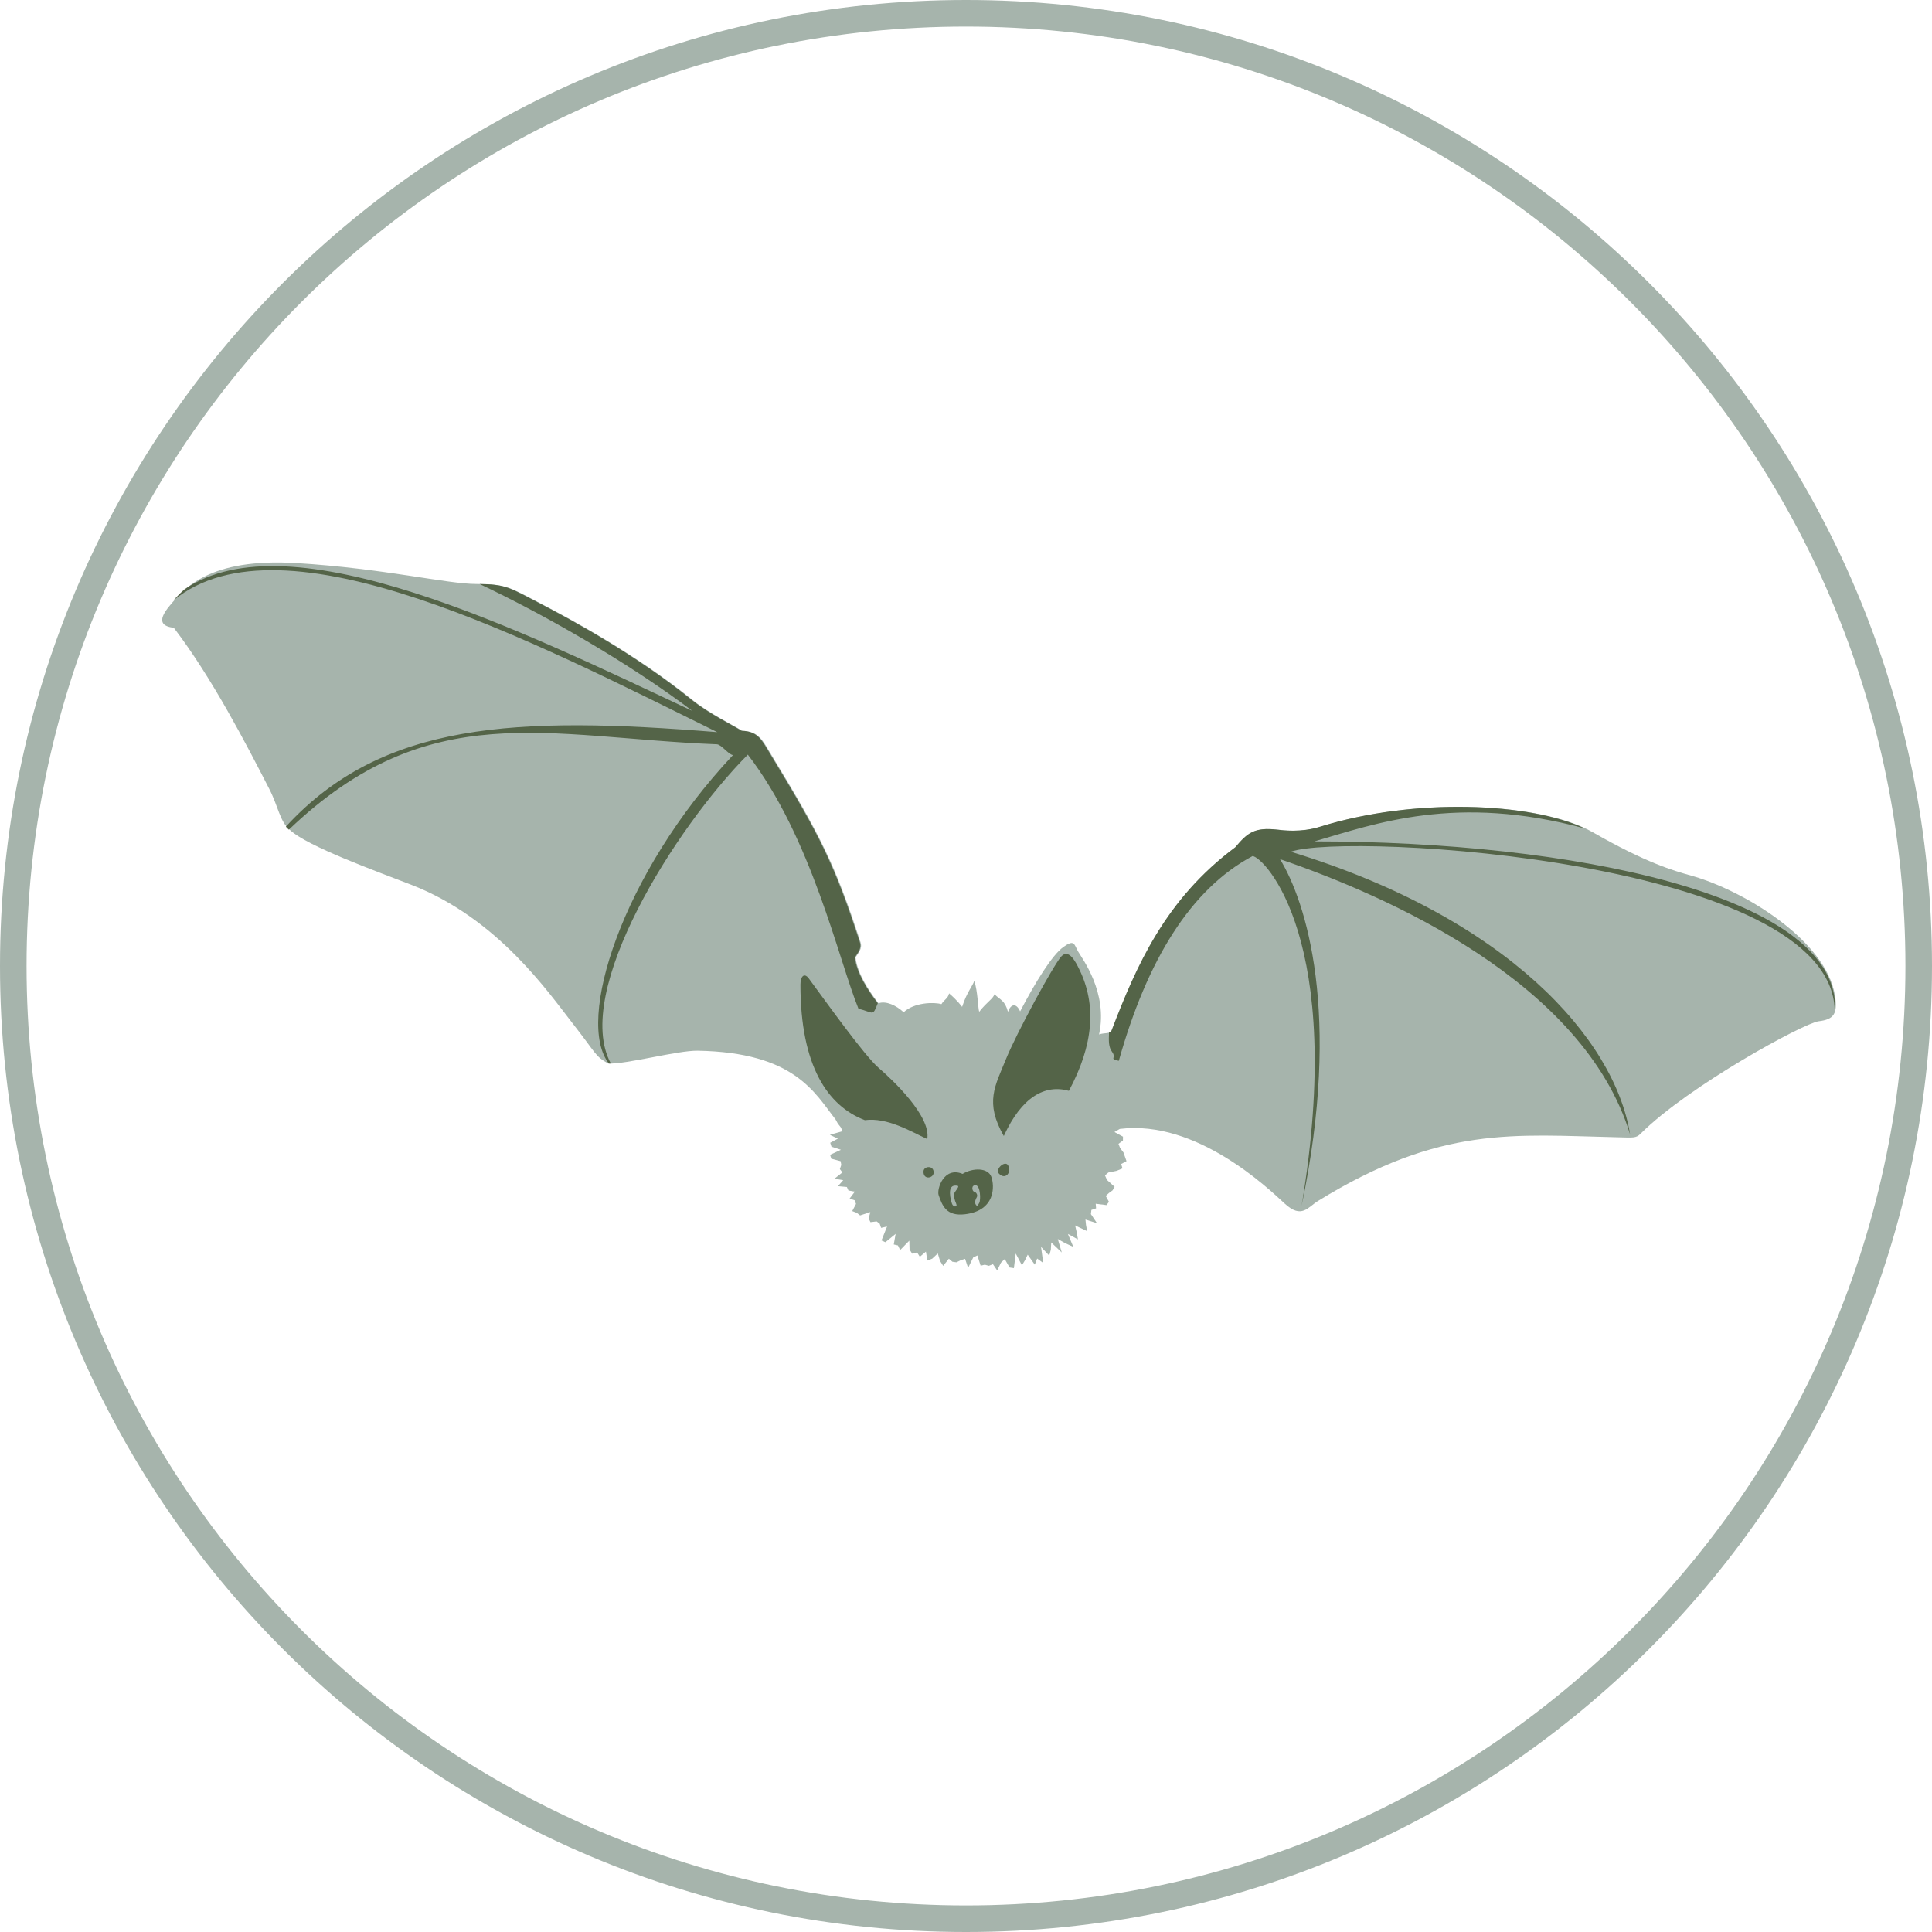 <?xml version="1.0" encoding="utf-8"?>
<!-- Generator: Adobe Illustrator 24.0.1, SVG Export Plug-In . SVG Version: 6.00 Build 0)  -->
<svg version="1.1" id="Ebene_1" xmlns="http://www.w3.org/2000/svg" xmlns:xlink="http://www.w3.org/1999/xlink" x="0px" y="0px"
	 viewBox="0 0 800 800" enable-background="new 0 0 800 800" xml:space="preserve">
<path fill="#A6B4AC" d="M71.985,259.971c-4.189-0.559-7.541-2.234-1.676-9.216c5.865-6.982,16.199-19.828,52.507-17.594
	s62.283,8.657,74.572,8.657c12.289,0,13.685,1.396,26.533,8.099s39.462,21.042,62.841,39.935
	c6.796,5.492,17.037,10.519,20.575,12.753c6.889,0.186,8.457,3.989,11.917,9.681c20.482,33.698,26.44,45.241,37.053,77.822
	c0.912,2.799-0.931,4.468-2.048,6.33c0.745,6.516,5.214,13.405,9.496,18.99c3.165-1.117,7.448,0.931,10.427,3.724
	c4.283-4.096,12.661-4.282,15.64-3.351c1.117-1.862,2.793-2.42,3.165-4.468c3.352,2.793,5.4,5.585,5.4,5.585
	c2.048-6.33,4.469-8.75,5.027-10.798c1.49,4.468,1.49,10.984,2.048,12.846c3.352-4.282,5.586-5.213,6.331-7.261
	c2.421,2.42,4.283,2.42,5.586,7.261c1.117-3.165,3.352-3.91,5.027-0.186c6.331-12.102,13.22-23.272,17.875-26.623
	s4.469-1.117,6.144,1.862c1.537,2.733,12.477,16.904,8.667,34.32c2.132-0.808,4.865-0.131,5.484-1.739
	c10.241-26.623,22.157-54.178,51.204-75.774c5.027-5.958,7.82-8.378,17.502-7.261c2.022,0.233,9.489,1.289,17.502-1.21
	c41.196-12.846,91.981-9.635,112.695,2.234c22.203,12.722,33.359,15.905,40.73,17.966c21.971,6.144,55.804,26.852,59.583,49.523
	c1.303,7.819-0.559,10.054-6.703,10.798c-6.144,0.745-53.997,26.81-73.734,46.544c-1.957,1.957-2.978,1.641-9.868,1.489
	c-42.453-0.931-72.803-5.027-123.821,26.437c-4.05,2.498-6.703,7.447-13.592,1.117c-6.889-6.33-36.549-34.917-68.389-31.007
	l-2.221,1.281l3.533,1.926l-0.016,1.611l-1.842,1.36l0.646,1.7l1.413,1.868l0.621,1.777l0.636,1.817l-2.195,1.195l0.539,1.82
	l-2.506,1.022l-3.362,0.68l-1.394,1.18l0.837,1.905l3.151,2.826l-0.82,1.449l-1.549,1.133l-1.3,1.197l1.325,2.432l-0.997,1.369
	l-4.481-0.566l0.159,1.902l-1.943,0.656l-0.209,1.733l2.513,3.754l-4.76-1.494l0.217,2.212l0.5,2.609l-5.004-2.391l0.662,2.839
	l0.511,2.946l-4.156-2.254l2.237,5.345l-3.254-1.477l-3.171-1.766l1.645,5.577l-4.366-4.168l-0.155,3.035l-0.674,2.406l-3.385-3.59
	l0.897,6.634l-2.5-1.811l-0.996,2.52l-2.929-4.128l-1.109,2.301l-1.283,2.102l-2.568-4.884l-0.756,6.06l-1.782-0.266l-2.008-3.486
	l-1.553,1.468l-1.582,3.233l-1.749-2.593l-1.695,0.681l-1.678-0.464l-1.72,0.424l-1.344-4.252l-1.712,0.798l-2.138,4.347
	l-1.245-3.732l-1.747,0.534l-1.831,0.895l-1.672-0.23l-1.468-1.257l-2.355,2.957l-1.293-2.029l-0.939-3.116l-2.321,2.171
	l-2.015,0.784l-0.578-3.713l-2.519,2.144l-1.134-1.807l-2.037,0.523l-1.094-1.736l-0.099-3.659l-3.793,3.893l-0.915-1.912
	l-1.726-0.399l0.771-4.383l-4.239,3.44l-1.616-0.72l2.305-5.776l-2.463,0.554l-0.593-1.727l-1.257-0.939l-2.56,0.314l-0.733-1.524
	l0.67-2.652l-4.228,1.381l-1.358-1.062l-1.902-0.732l1.571-2.983l-0.588-1.502l-2.066-0.698l2.162-2.86l-2.646-0.484l-0.659-1.445
	l-3.675-0.339l2.176-2.5l-3.623-0.586l3.276-2.616l-1.046-1.371l0.587-1.743l-0.278-1.539l-3.852-1.019l-0.513-1.611l4.501-2.086
	l-3.928-1.286l-0.516-1.619l3.176-1.704l-3.319-1.59l5.265-1.497l-0.724-1.568l-1.276-1.646l-0.92-1.674
	c-8.649-10.989-16.891-27.762-57.107-28.444c-8.239-0.14-29.466,5.655-37.007,5.306c-5.586-3.142-4.655-3.724-14.71-16.57
	c-10.055-12.846-31.095-43.566-66.844-57.436c-13.915-5.399-43.104-15.918-50.273-22.714c-4.189-3.444-4.763-9.628-8.565-17.035
	C102.001,308.198,87.855,280.753,71.985,259.971z"/>
<path fill="#546448" class="active" d="M446.793,401.14c7.401,14.941,6.005,31.557-4.189,50.547c-9.915-2.793-19.551,2.513-26.952,18.711
	c-7.96-13.963-3.631-20.666,0.838-31.697c4.469-11.031,19.69-38.958,22.902-42.588C442.604,392.483,445.596,398.724,446.793,401.14z
	 M363.843,442.192c-5.865-5.027-21.964-27.581-28.907-37.003c-1.955-2.653-3.491-0.838-3.491,2.513
	c0,33.701,11.312,50.268,26.673,56.132c9.356-1.257,19.132,4.748,25.835,7.82C385.628,462.299,369.708,447.219,363.843,442.192z
	 M382.416,484.92c-0.279,3.77,4.086,3.074,4.189,0.698C386.745,482.407,382.572,482.813,382.416,484.92z M413.697,486.037
	c2.793,2.793,5.446-0.977,3.631-3.63C416.015,480.489,411.852,484.193,413.697,486.037z M544.267,348.405
	c25.035-7.251,58.719-19.779,111.881-5.384c-22.313-10.555-70.335-12.925-109.647-0.667c-8.013,2.499-15.481,1.443-17.502,1.21
	c-9.682-1.117-12.475,1.303-17.503,7.261c-29.047,21.597-40.963,49.151-51.204,75.775c-0.187,0.487-0.571,0.762-1.071,0.935
	c-0.149,3.659-0.196,6.021,1.257,8.002c2.048,2.793-1.489,2.793,2.793,3.724c11.705-41.685,29.756-71.088,55.377-84.77
	c4.748,0.279,38.745,34.781,20.312,144.812c16.758-79.87,1.676-126.229-8.937-143.543c44.128,15.081,125.683,50.826,144.954,113.941
	c-6.424-39.656-50.832-89.644-140.485-117.013c23.077-8.241,223.688,3.514,225.2,65.56c0.12-0.561,0.187-1.188,0.2-1.886
	C758.817,370.445,650.682,348.405,544.267,348.405z M355.464,417.663c6.517,1.675,5.772,3.351,8.007-2.234
	c-4.283-5.585-8.751-12.474-9.496-18.99c1.117-1.862,2.96-3.531,2.048-6.33c-10.613-32.581-16.572-44.124-37.053-77.822
	c-3.46-5.692-5.027-9.495-11.917-9.681c-3.538-2.234-13.779-7.261-20.575-12.753c-23.379-18.893-49.994-33.233-62.841-39.935
	c-12.302-6.418-14.112-7.97-25.032-8.09c27.348,12.945,61.954,32.763,88.152,52.586c-71.104-33.448-166.632-80.387-210.291-50.434
	c-1.839,1.578-3.326,3.155-4.594,4.604c45.205-37.201,148.969,17.032,225.126,54.581c-83.015-6.685-138.613-4.475-178.622,39.134
	c0.375,0.448,0.787,0.863,1.239,1.247c58.052-55.475,106.954-38.133,177.197-35.354c1.931,0.076,4.77,4.227,6.703,4.468
	c-46.371,49.398-65.232,110.403-51.359,127.73c0.25,0.002,0.513-0.002,0.787-0.011c-16.092-29.683,26.703-97.713,56.716-127.905
	C336.099,346.73,347.271,397.556,355.464,417.663z M388.668,494.858c-0.836-2.424,2.136-11.979,9.919-8.774
	c4.273-2.594,10.529-2.594,11.902,1.221s1.749,13.984-10.91,15.488C391.872,503.709,390.194,499.284,388.668,494.858z
	 M403.374,493.447c0.916,0.229,1.602,1.431,1.087,2.289c-0.515,0.858-0.973,2.117-0.458,2.976c0.515,0.858,0.801,0.687,1.488-0.629
	c0.687-1.316,0.441-7.015-1.373-7.267C402.058,490.529,402.458,493.218,403.374,493.447z M395.363,493.676
	c1.644-2.329,2.117-2.78,0.114-2.747c-3.433,0.057-1.774,6.123-1.259,7.553s2.403,1.488,1.717-0.057
	S394.676,494.649,395.363,493.676z"/>
<path fill-rule="evenodd" clip-rule="evenodd" fill="#A6B4AC" d="M789,400c0,214.839-174.161,389-389,389S11,614.839,11,400
	S185.161,11,400,11S789,185.161,789,400z M400,0C179.086,0,0,179.086,0,400s179.086,400,400,400s400-179.086,400-400
	S620.914,0,400,0z"/>
</svg>
